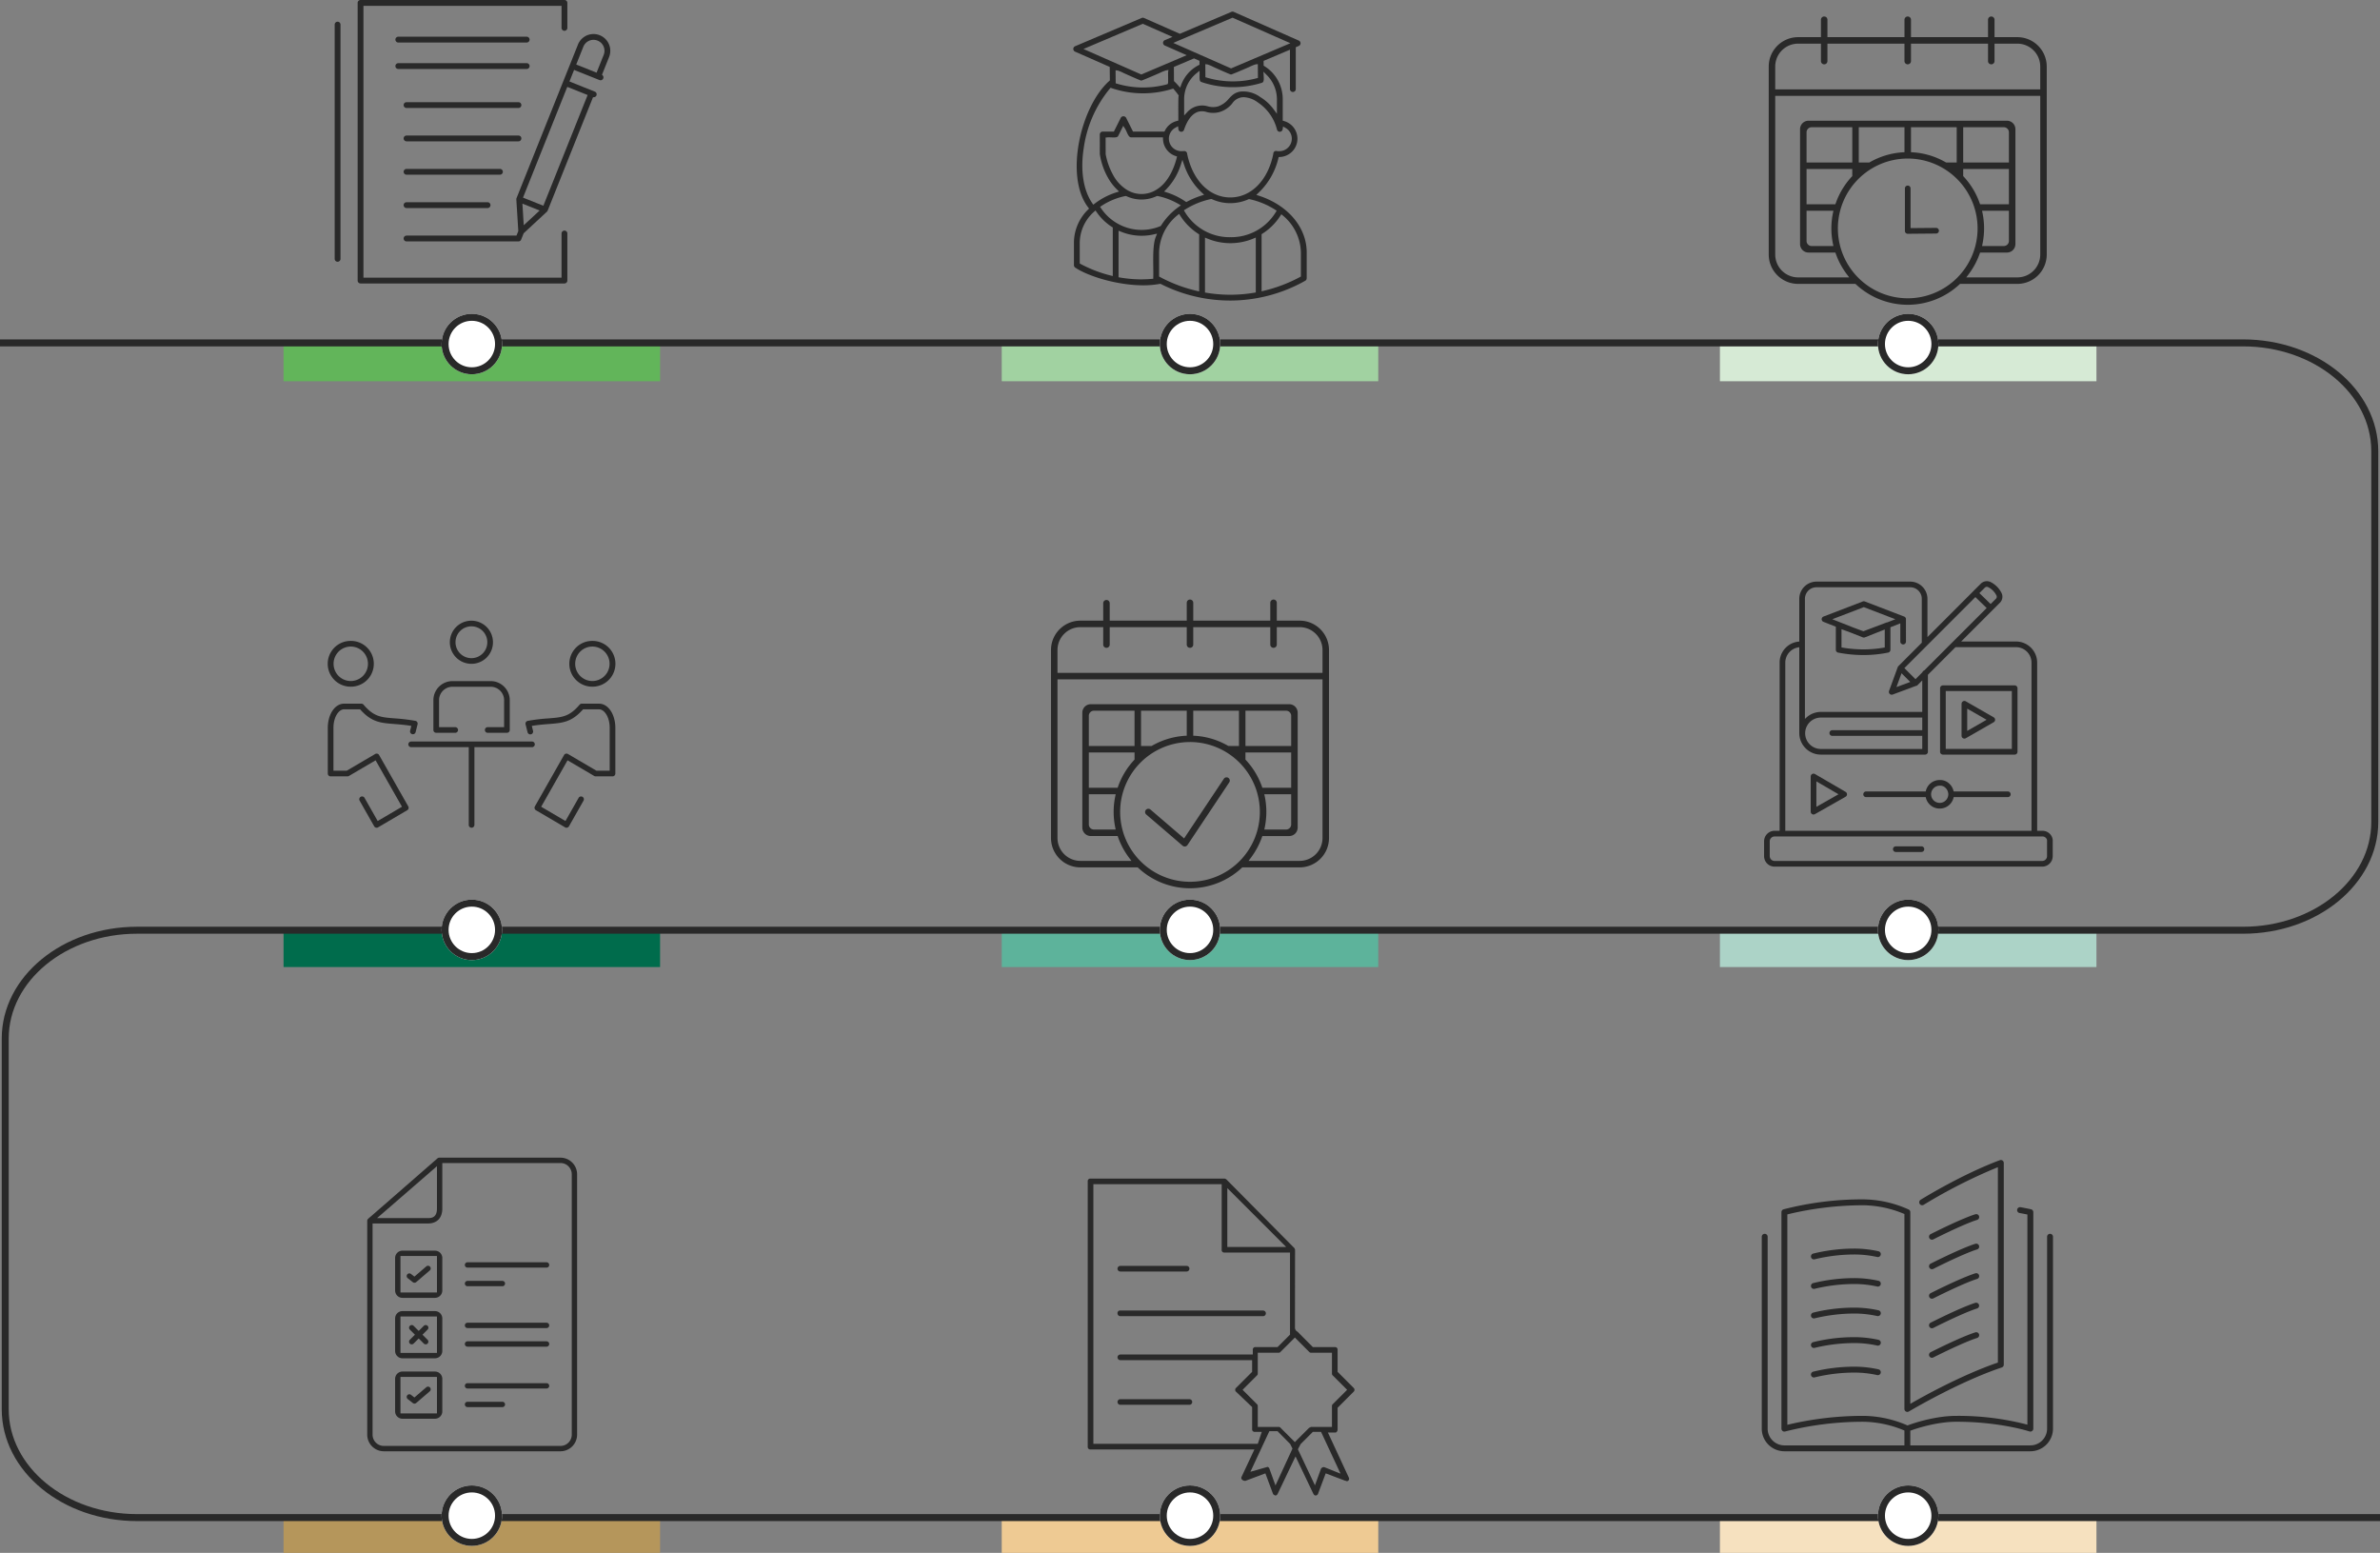 <svg xmlns="http://www.w3.org/2000/svg" width="1024" height="668" viewBox="0 0 1024 668">
  <rect x="0" y="0" width="1024" height="668" fill="#808080" stroke="none"/>
  <g id="Grupo_44481" data-name="Grupo 44481" transform="translate(-448 -3464)">
    <rect id="Retângulo_16333" data-name="Retângulo 16333" width="162" height="16" transform="translate(570 3612)" fill="#62b55a"/>
    <rect id="Retângulo_16338" data-name="Retângulo 16338" width="162" height="16" transform="translate(570 3864)" fill="#006c4c"/>
    <rect id="Retângulo_16341" data-name="Retângulo 16341" width="162" height="16" transform="translate(570 4116)" fill="#b5965b"/>
    <rect id="Retângulo_16334" data-name="Retângulo 16334" width="162" height="16" transform="translate(879 3612)" fill="#a1d2a1"/>
    <rect id="Retângulo_16337" data-name="Retângulo 16337" width="162" height="16" transform="translate(879 3864)" fill="#5db39b"/>
    <rect id="Retângulo_16340" data-name="Retângulo 16340" width="162" height="16" transform="translate(879 4116)" fill="#eeca93"/>
    <rect id="Retângulo_16335" data-name="Retângulo 16335" width="162" height="16" transform="translate(1188 3612)" fill="#d6ead5"/>
    <rect id="Retângulo_16336" data-name="Retângulo 16336" width="162" height="16" transform="translate(1188 3864)" fill="#acd3c7"/>
    <rect id="Retângulo_16339" data-name="Retângulo 16339" width="162" height="16" transform="translate(1188 4116)" fill="#f6e1bf"/>
    <path id="Caminho_97535" data-name="Caminho 97535" d="M1087.84,505.825H122.782c-31.311,0-56.693-20.856-56.693-46.583v-159.5c0-25.727,25.382-46.583,56.693-46.583H1028.9c31.31,0,56.693-20.856,56.693-46.583V47.083C1085.589,21.356,1060.206.5,1028.9.5H63.84" transform="translate(384.16 3611)" fill="none" stroke="#292929" stroke-miterlimit="10" stroke-width="3"/>
    <g id="Grupo_44201" data-name="Grupo 44201" transform="translate(-3)">
      <path id="Caminho_97536" data-name="Caminho 97536" d="M11.126,121.939a1.251,1.251,0,0,1-1.25-1.249V1.248A1.251,1.251,0,0,1,11.126,0h87.73a1.25,1.25,0,0,1,1.25,1.248V12a1.249,1.249,0,1,1-2.5,0V2.5H12.375V119.441H97.608v-19a1.249,1.249,0,1,1,2.5,0V120.69a1.25,1.25,0,0,1-1.25,1.249Z" transform="translate(595 3464)" fill="#292929"/>
      <path id="Caminho_97537" data-name="Caminho 97537" d="M1.25,112.605A1.251,1.251,0,0,1,0,111.356V10.584a1.25,1.25,0,0,1,2.5,0V111.356a1.251,1.251,0,0,1-1.249,1.249" transform="translate(595 3464)" fill="#292929"/>
      <path id="Caminho_97538" data-name="Caminho 97538" d="M27.372,18.289a1.248,1.248,0,1,1,0-2.5H82.61a1.248,1.248,0,1,1,0,2.5Z" transform="translate(595 3464)" fill="#292929"/>
      <path id="Caminho_97539" data-name="Caminho 97539" d="M27.372,29.676a1.249,1.249,0,0,1,0-2.5H82.61a1.249,1.249,0,0,1,0,2.5Z" transform="translate(595 3464)" fill="#292929"/>
      <path id="Caminho_97540" data-name="Caminho 97540" d="M30.916,46.457a1.25,1.25,0,1,1,0-2.5H79.067a1.25,1.25,0,1,1,0,2.5Z" transform="translate(595 3464)" fill="#292929"/>
      <path id="Caminho_97541" data-name="Caminho 97541" d="M30.916,60.8a1.249,1.249,0,1,1,0-2.5H79.067a1.249,1.249,0,1,1,0,2.5Z" transform="translate(595 3464)" fill="#292929"/>
      <path id="Caminho_97542" data-name="Caminho 97542" d="M30.916,75.151a1.249,1.249,0,1,1,0-2.5H71.1a1.249,1.249,0,1,1,0,2.5Z" transform="translate(595 3464)" fill="#292929"/>
      <path id="Caminho_97543" data-name="Caminho 97543" d="M30.916,89.5a1.249,1.249,0,1,1,0-2.5H65.782a1.249,1.249,0,0,1,0,2.5Z" transform="translate(595 3464)" fill="#292929"/>
      <path id="Caminho_97544" data-name="Caminho 97544" d="M30.916,103.847a1.249,1.249,0,1,1,0-2.5H78.222L79,99.4l-.85-13.615a1.686,1.686,0,0,1,.019-.314,2.3,2.3,0,0,1,.069-.233L101.1,28.087l.04-.04.041-.154,3.485-8.719a7.212,7.212,0,0,1,13.393,5.356l-3.044,7.613.258.26a1.249,1.249,0,0,1-.89,2.126,1.23,1.23,0,0,1-.462-.09L103,30.07l-1.99,4.981,10.92,4.369a1.244,1.244,0,0,1-.421,2.4l-.365.01L91.633,90.6a2.512,2.512,0,0,1-.155.263,1.5,1.5,0,0,1-.1.118l-.08.1-9.976,9.247-1.1,2.737a1.3,1.3,0,0,1-.17.288l-.063.077a1.482,1.482,0,0,1-.195.18l-.078.051a1.11,1.11,0,0,1-.234.111l-.1.032a1.218,1.218,0,0,1-.292.044v.008Zm50.431-6.955,6.832-6.332L80.77,87.6Zm-.321-11.883,8.756,3.5,19.052-47.637-8.757-3.5Zm30.336-67.874a4.718,4.718,0,0,0-4.378,2.966l-3.059,7.651,8.756,3.5,3.061-7.649a4.721,4.721,0,0,0-4.38-6.468" transform="translate(595 3464)" fill="#292929"/>
    </g>
    <path id="Caminho_97545" data-name="Caminho 97545" d="M67.423,124.287a66.075,66.075,0,0,1-29.71-7.094l-.042-.022-.134-.051-.183-.024a38.516,38.516,0,0,1-7.219.639C19,117.734,6.553,113.9.958,110.2a1.3,1.3,0,0,1-.686-1.119V99.314A20.053,20.053,0,0,1,6.255,85.252l.53-.526-.451-.594c-10.075-13.259-3.274-43.2,9.108-54.277l.287-.257-.058-5.817L.725,17.2a1.239,1.239,0,0,1-.615-.63A1.265,1.265,0,0,1,.753,14.9L29.424,2.724a1.265,1.265,0,0,1,.993.007l15.42,6.8L68.026.1a1.265,1.265,0,0,1,.49-.1,1.245,1.245,0,0,1,.5.106L97.046,12.465a1.264,1.264,0,0,1-.027,2.3l-1.3.554V33.36a1.242,1.242,0,0,1-1.228,1.209,1.256,1.256,0,0,1-1.273-1.226V16.38L81.88,21.194l.016,2.059.4.248a16.718,16.718,0,0,1,7.816,14.4v9.014l.616.175a7.878,7.878,0,0,1-1.74,15.439l-.632.035-.147.618a29.909,29.909,0,0,1-8.436,14.667l-1.026.978,1.345.444c12.35,4.085,20.331,13.62,20.331,24.288v11.129a1.254,1.254,0,0,1-.636,1.089,65.879,65.879,0,0,1-32.36,8.512m-10.767-3.455.712.117a62.969,62.969,0,0,0,10.218.837c.4,0,.792,0,1.187-.013a62.578,62.578,0,0,0,9.033-.845l.709-.121V97.195l-1.174.483a25.669,25.669,0,0,1-19.513.009l-1.172-.482ZM44.785,87.606a21.169,21.169,0,0,0-7.868,15.929v10.42l.448.241a64.159,64.159,0,0,0,15.747,5.921l1.043.241V95.821l-.389-.251a25.714,25.714,0,0,1-7.728-7.759l-.513-.8Zm44.2.366a25.122,25.122,0,0,1-7.58,7.52l-.392.25V120.31l1.047-.25A64.008,64.008,0,0,0,97.47,114.2l.448-.239v-10.4a21.151,21.151,0,0,0-7.675-15.779l-.735-.606Zm-69.509,26.3.706.121a54.837,54.837,0,0,0,7.991.768q.458.011.915.01c1.4,0,2.881-.064,4.541-.192l.762-.058.023-.763c.036-1.124.017-2.509,0-3.972l0-.2C34.347,105.531,34.269,100,35.453,97l.589-1.491-1.564.349a23.4,23.4,0,0,1-13.831-1.14l-1.168-.472ZM8.833,86.173A18.073,18.073,0,0,0,2.773,99.3v9.052l.452.24a56.386,56.386,0,0,0,12.7,4.889l1.058.266V92.851l-.387-.25a23.312,23.312,0,0,1-6.5-6.278l-.545-.786ZM59.145,80.64a34.4,34.4,0,0,0-10.856,4.379l-.709.44.425.717a22.423,22.423,0,0,0,19.6,10.854A22.406,22.406,0,0,0,87.073,86.34l.428-.714-.7-.444a33.829,33.829,0,0,0-10.957-4.5l-.045-.01-.137-.015-.176.018a19.5,19.5,0,0,1-7.946,1.718,18.934,18.934,0,0,1-7.86-1.695l-.042-.02-.132-.043-.224-.022Zm-36.786-1.3a29.227,29.227,0,0,0-10.115,4.151l-.726.473.486.719A21,21,0,0,0,37.419,92.3l.041-.015.118-.064.132-.112a28.278,28.278,0,0,1,7.5-8.01l1.075-.772-1.148-.658a29.813,29.813,0,0,0-8.8-3.335l-.045-.009-.139-.014-.178.021a15.715,15.715,0,0,1-6.638,1.5,15.4,15.4,0,0,1-6.448-1.425l-.041-.019-.128-.046-.221-.027ZM15.66,33.2A51.325,51.325,0,0,0,4.476,58.778C3.007,68.311,4.289,76.67,8.089,82.309l.5.745.715-.542a30.28,30.28,0,0,1,9.041-4.7l1.334-.429-1-.986a21.62,21.62,0,0,1-3.829-5.079,29.066,29.066,0,0,1-3.444-10.116L11.4,52.848A1.268,1.268,0,0,1,12.658,51.6h4.807l2.995-5.987a1.341,1.341,0,0,1,2.266.055L25.688,51.6H39.214l.235-.47a7.836,7.836,0,0,1,5.1-4.085l.627-.157.014-.648c.009-.346.005-1.249,0-2.381-.009-2.218-.03-6.775.1-7.4l.076-.37-.222-.305c-.641-.869-1.229-1.608-1.8-2.259l-.364-.415-.528.161a42.106,42.106,0,0,1-12.428,1.874,42.056,42.056,0,0,1-13.436-2.2l-.557-.188Zm30.485,33a26.7,26.7,0,0,1-6.136,10.219l-.947.981,1.3.418a30.774,30.774,0,0,1,7.815,3.821l.422.286.452-.237a36.535,36.535,0,0,1,5.857-2.472l1.373-.444-1.05-.986a28.516,28.516,0,0,1-7.47-11.6l-.823-2.424Zm1.524-6.212a1.188,1.188,0,0,1,.851.257,1.254,1.254,0,0,1,.471.978c2.337,11.39,9.615,18.712,18.548,18.712,8.968,0,16.231-7.349,18.507-18.722a2.065,2.065,0,0,1,.063-.457,1.161,1.161,0,0,1,1.443-.781,5.675,5.675,0,0,0,.856.066l.262-.006a5.379,5.379,0,0,0,5.342-5.386,5.314,5.314,0,0,0-2.69-4.623l-1.069-.607-.191,1.215a1.238,1.238,0,0,1-2.413.154A19.782,19.782,0,0,0,79.312,39a10.861,10.861,0,0,0-5.949-2.188,5.959,5.959,0,0,0-5.008,2.718,11.09,11.09,0,0,1-5.415,3.662,10.46,10.46,0,0,1-5.591-.009,6.08,6.08,0,0,0-1.967-.319,6.247,6.247,0,0,0-1.87.286c-2.488.9-4.464,3.492-5.888,7.721a1.244,1.244,0,0,1-1.042.809c-.041,0-.085.005-.129.005A1.237,1.237,0,0,1,45.22,50.57l-.129-1.26-1.118.6a5.374,5.374,0,0,0,1.92,10.08,4.422,4.422,0,0,0,.659.045c.214,0,.424-.013.629-.025s.343-.019.488-.019M15.347,54.07c-.232,0-.455.007-.666.027l-.777.068.019,7.159A29.457,29.457,0,0,0,17.037,70.1a16.81,16.81,0,0,0,5.73,6.373,11.952,11.952,0,0,0,13.189,0C41.4,73.119,43.7,66,44.44,63.088l.194-.758-.739-.256A7.894,7.894,0,0,1,38.6,54.915l-.027-.823H24.913c-.907,0-1.4-1.116-1.927-2.3a11.254,11.254,0,0,0-.689-1.386l-.806-1.279L19.354,53.4c-.168.373-.457.728-1.981.728-.334,0-.673-.014-1.008-.029-.364-.017-.7-.031-1.018-.031m37.6-27.5a14.311,14.311,0,0,0-5.253,11.357v6.739L49.158,43.1a8.61,8.61,0,0,1,8.625-2.387,8.141,8.141,0,0,0,4.467.073,10.337,10.337,0,0,0,4.631-3.3c1.292-1.389,2.512-2.7,5.042-3.093.349-.032.747-.051,1.145-.051a12.4,12.4,0,0,1,7.4,2.428,19.813,19.813,0,0,1,5.609,5.1l1.532,2.058V37.913a14.748,14.748,0,0,0-4.221-10.482l-1.579-1.6.123,2.243c.1,1.723-.115,2.347-.866,2.567a42.323,42.323,0,0,1-12.429,1.865,42.271,42.271,0,0,1-13.42-2.182c-.73-.213-.918-.76-.889-2.546,0-.192.007-.382.005-.56l-.012-1.78Zm-9.679-2.763.044,6.062.252.248c.527.514,1.007,1.016,1.468,1.535l.935,1.053.5-1.317a15.548,15.548,0,0,1,7.38-8.308l.463-.24-.014-1.678-2.357-1.039ZM18.24,30.84l.6.179a39.492,39.492,0,0,0,11.192,1.619,39.538,39.538,0,0,0,10.136-1.324l.377-.1.17-.351c.1-.2.1-.2.071-3.365,0,0-.011-1.255-.01-1.323l.16-1.09-1.152.225a18.677,18.677,0,0,0-2.7,1.121c-1.816.787-7.339,3.181-7.841,3.244-.314-.041-2.838-1.122-7.48-3.209a16.062,16.062,0,0,0-2.6-1.113l-.98-.14Zm38.6-2.624.606.179a39.655,39.655,0,0,0,11.21,1.617,39.646,39.646,0,0,0,10.14-1.319l.639-.167-.039-5.945-.943.107a16.366,16.366,0,0,0-2.734,1.124C73.9,24.6,68.359,27,67.856,27.063c-.21-.028-1.7-.612-7.486-3.217a15.98,15.98,0,0,0-2.594-1.11L56.8,22.6ZM4.377,16.075,29.271,27.041l19.523-8.3-9.454-4.17a1.265,1.265,0,0,1,.026-2.3l3.316-1.407L29.9,5.234Zm40.414-3.391-1.756.786L67.88,24.427,93.4,13.587,68.506,2.611,44.791,12.684" transform="translate(909.789 3469)" fill="#292929"/>
    <g id="Grupo_44202" data-name="Grupo 44202" transform="translate(-3)">
      <path id="Caminho_97546" data-name="Caminho 97546" d="M59.808,124.105a32.712,32.712,0,0,1-22.257-8.76l-.243-.225H12.63A12.645,12.645,0,0,1,0,102.49V21.615A12.645,12.645,0,0,1,12.63,8.985h9.836V1.4a1.4,1.4,0,0,1,2.794,0V8.985H58.41V1.4a1.4,1.4,0,0,1,2.794,0V8.985H94.355V1.4a1.4,1.4,0,0,1,2.794,0V8.985h9.835a12.644,12.644,0,0,1,12.629,12.63V102.49a12.644,12.644,0,0,1-12.629,12.63H82.308l-.243.225a32.717,32.717,0,0,1-22.257,8.76m0-62.9A30.054,30.054,0,1,0,89.861,91.258,30.087,30.087,0,0,0,59.807,61.2m30.93,41a32.964,32.964,0,0,1-4.712,8.76L85,112.326h21.987a9.846,9.846,0,0,0,9.835-9.836V34.245H2.794V102.49a9.847,9.847,0,0,0,9.836,9.836H34.617l-1.025-1.362a32.706,32.706,0,0,1-4.714-8.758l-.2-.566H17.123A3.647,3.647,0,0,1,13.48,98V48.573a3.647,3.647,0,0,1,3.643-3.643h85.368a3.648,3.648,0,0,1,3.644,3.643V98a3.648,3.648,0,0,1-3.644,3.643H90.939Zm1.255-17.52a32.884,32.884,0,0,1,0,13.14l-.208,1.019h9.356a2.2,2.2,0,0,0,2.2-2.2V83.668H91.784ZM16.274,96.645a2.2,2.2,0,0,0,2.2,2.2h9.355l-.211-1.021a32.923,32.923,0,0,1,0-13.138l.211-1.019H16.274ZM83.669,68.758l.226.243a32.638,32.638,0,0,1,6.841,11.308l.205.566h12.4V65.7H83.669ZM16.274,80.875h12.4l.2-.564A32.676,32.676,0,0,1,35.719,69l.225-.243V65.7H16.274ZM83.669,62.9h19.672V49.925a2.2,2.2,0,0,0-2.2-2.2H83.669ZM61.2,58.47l.794.053a32.375,32.375,0,0,1,14.123,4.268l.135.065.142.037,4.477.009V47.723H61.2ZM38.738,62.9h4.557l.065-.037a32.636,32.636,0,0,1,14.256-4.342l.794-.053V47.723H38.738ZM18.477,47.723a2.2,2.2,0,0,0-2.2,2.2V62.9h19.67V47.723ZM12.63,11.779a9.847,9.847,0,0,0-9.836,9.836v9.836H116.819V21.615a9.846,9.846,0,0,0-9.835-9.836H97.149v7.59a1.4,1.4,0,0,1-2.794,0v-7.59H61.2v7.59a1.4,1.4,0,0,1-2.794,0v-7.59H25.26v7.59a1.4,1.4,0,0,1-2.794,0v-7.59Z" transform="translate(1212 3471)" fill="#292929"/>
      <path id="Caminho_97547" data-name="Caminho 97547" d="M59.807,93.569a1.207,1.207,0,0,1-.856-.353,1.221,1.221,0,0,1-.361-.863V74.05a1.217,1.217,0,0,1,2.434,0V91.125L72,91.027a1.224,1.224,0,0,1,1.228,1.206,1.217,1.217,0,0,1-1.206,1.227l-12.2.109Z" transform="translate(1212 3471)" fill="#292929"/>
    </g>
    <g id="Grupo_44209" data-name="Grupo 44209" transform="translate(-3 -55)">
      <path id="Caminho_97548" data-name="Caminho 97548" d="M21.278,100.377a1.217,1.217,0,0,1-1.217-1.217V84.016a1.218,1.218,0,0,1,1.83-1.051l13.177,7.67a1.216,1.216,0,0,1-.011,2.109l-13.178,7.474a1.219,1.219,0,0,1-.6.159M22.5,97.072l9.52-5.4-9.52-5.54Z" transform="translate(1210 3769)" fill="#292929"/>
      <path id="Caminho_97549" data-name="Caminho 97549" d="M75.562,97.819a6.074,6.074,0,0,1-5.965-4.7l-.05-.22H43.9a1.216,1.216,0,1,1,0-2.432H69.547l.05-.22a6.079,6.079,0,0,1,5.911-4.7c.126-.008.234-.012.343-.012a5.712,5.712,0,0,1,3.815,1.552,6.317,6.317,0,0,1,1.851,3.16l.053.217h23.3a1.216,1.216,0,1,1,0,2.432H81.578l-.051.22a6.074,6.074,0,0,1-5.965,4.7m.093-9.837a3.7,3.7,0,1,0,3.607,3.7,3.852,3.852,0,0,0-1.25-2.808,3.2,3.2,0,0,0-2.149-.9c-.069,0-.139,0-.208.008" transform="translate(1210 3769)" fill="#292929"/>
      <path id="Caminho_97550" data-name="Caminho 97550" d="M4.561,122.8A4.512,4.512,0,0,1,0,118.238v-6.293a4.512,4.512,0,0,1,4.561-4.56H6.687V35.042A9.047,9.047,0,0,1,14.889,26l.255-.025V7.7A7.43,7.43,0,0,1,22.655.194H62.778A7.43,7.43,0,0,1,70.289,7.7V24.041L90.108,4.222V4.2L93.19,1.14A3.743,3.743,0,0,1,95.837,0a3.813,3.813,0,0,1,1.419.281l.092.041a10.528,10.528,0,0,1,4.871,4.871l.042.093a3.676,3.676,0,0,1-.86,4.064L84.793,25.959h23.615a9.094,9.094,0,0,1,9.084,9.083v72.343h2.323a4.439,4.439,0,0,1,3.3,1.5,4.155,4.155,0,0,1,1.07,3.113v6.244a4.512,4.512,0,0,1-4.561,4.56Zm0-12.981a2.107,2.107,0,0,0-2.127,2.128v6.293a2.107,2.107,0,0,0,2.127,2.128H119.619a2.107,2.107,0,0,0,2.127-2.128v-6.293a1.227,1.227,0,0,1,.008-.136,1.7,1.7,0,0,0-.456-1.305,2.035,2.035,0,0,0-1.483-.687Zm10.26-81.35a6.679,6.679,0,0,0-5.7,6.575v72.343H115.059V35.042a6.659,6.659,0,0,0-6.651-6.651H82.36L70.485,40.267V73.395a1.217,1.217,0,0,1-1.216,1.216H24.425a9.291,9.291,0,0,1-9.281-9.28V28.421Zm9.6,30.213a6.75,6.75,0,1,0,0,13.5H68.052V66.547H29.342a1.216,1.216,0,1,1,0-2.432h38.71V58.68ZM22.655,2.626A4.966,4.966,0,0,0,17.578,7.7v51.55l.478-.447a9.3,9.3,0,0,1,6.369-2.559H68.052V42.7L66,44.753a1.183,1.183,0,0,1-.736.328L55.336,48.77a1.205,1.205,0,0,1-.425.076,1.216,1.216,0,0,1-1.142-1.634l3.736-10.227.122-.241s.121-.159.151-.191L67.855,26.474V7.7a4.965,4.965,0,0,0-5.077-5.077Zm34.3,42.943,5.928-2.209-3.75-3.749ZM60.367,37.4l4.772,4.771L68.111,39.2l.022-.058a1.213,1.213,0,0,1,.712-.711l.057-.022L95.761,11.551l-4.844-4.7ZM95.832,2.431a1.275,1.275,0,0,0-.921.429L92.637,5.134l4.843,4.7,2.2-2.2a1.226,1.226,0,0,0,.343-1.381,7.937,7.937,0,0,0-3.7-3.718,1.37,1.37,0,0,0-.493-.1" transform="translate(1210 3769)" fill="#292929"/>
      <path id="Caminho_97551" data-name="Caminho 97551" d="M56.681,116.5a1.216,1.216,0,1,1,0-2.433H67.7a1.216,1.216,0,0,1,0,2.433Z" transform="translate(1210 3769)" fill="#292929"/>
      <path id="Caminho_97552" data-name="Caminho 97552" d="M76.939,74.611a1.217,1.217,0,0,1-1.216-1.216V46.056a1.217,1.217,0,0,1,1.216-1.216h30.879a1.218,1.218,0,0,1,1.217,1.216V73.395a1.218,1.218,0,0,1-1.217,1.216Zm1.217-2.433H106.6V47.272H78.156Z" transform="translate(1210 3769)" fill="#292929"/>
      <path id="Caminho_97553" data-name="Caminho 97553" d="M86.182,67.727a1.219,1.219,0,0,1-1.217-1.216V52.743a1.218,1.218,0,0,1,1.823-1.055l12,6.884a1.216,1.216,0,0,1,0,2.11l-12,6.884a1.226,1.226,0,0,1-.606.161M87.4,64.41l8.336-4.783L87.4,54.844Z" transform="translate(1210 3769)" fill="#292929"/>
      <path id="Caminho_97554" data-name="Caminho 97554" d="M42.766,31.785a57.964,57.964,0,0,1-10.9-1.055,1.217,1.217,0,0,1-.991-1.195V19.6l-5.327-2.107a1.216,1.216,0,0,1,.012-2.267L42.478,8.731a1.225,1.225,0,0,1,.871,0l16.915,6.491a1.21,1.21,0,0,1,.781,1.13l-.011.108L61.045,26a1.216,1.216,0,0,1-2.433,0V18.147l-4.254,1.682v9.706a1.22,1.22,0,0,1-.979,1.193,54.236,54.236,0,0,1-10.613,1.057M33.313,28.52l.236.039a55.737,55.737,0,0,0,9.218.792,51.635,51.635,0,0,0,8.923-.781l.234-.041V20.791l-8.563,3.385a1.223,1.223,0,0,1-.9,0l-4.952-1.958-4.2-1.555ZM29.351,16.375l9.021,3.567,4.341,1.607,10-3.773a1.186,1.186,0,0,1,.356-.068l3.41-1.333-13.563-5.2Z" transform="translate(1210 3769)" fill="#292929"/>
    </g>
    <path id="Caminho_97555" data-name="Caminho 97555" d="M59.808,124.105a32.712,32.712,0,0,1-22.257-8.76l-.243-.225H12.63A12.645,12.645,0,0,1,0,102.49V21.615A12.645,12.645,0,0,1,12.63,8.985h9.836V1.4a1.4,1.4,0,0,1,2.794,0V8.985H58.41V1.4a1.4,1.4,0,1,1,2.794,0V8.985H94.355V1.4a1.4,1.4,0,1,1,2.794,0V8.985h9.836a12.644,12.644,0,0,1,12.629,12.63V102.49a12.644,12.644,0,0,1-12.629,12.63H82.308l-.243.225a32.717,32.717,0,0,1-22.257,8.76m0-62.9A30.054,30.054,0,1,0,89.862,91.257,30.088,30.088,0,0,0,59.807,61.2m30.931,41a32.98,32.98,0,0,1-4.713,8.76L85,112.326h21.988a9.848,9.848,0,0,0,9.835-9.836V34.245H2.794V102.49a9.847,9.847,0,0,0,9.836,9.836H34.617l-1.025-1.363a32.719,32.719,0,0,1-4.714-8.758l-.2-.565H17.123A3.648,3.648,0,0,1,13.48,98V48.573a3.647,3.647,0,0,1,3.643-3.643h85.368a3.648,3.648,0,0,1,3.644,3.643V98a3.649,3.649,0,0,1-3.644,3.644H90.939Zm1.254-17.519a32.836,32.836,0,0,1,0,13.14l-.208,1.019h9.356a2.2,2.2,0,0,0,2.2-2.2V83.667H91.784ZM16.274,96.645a2.2,2.2,0,0,0,2.2,2.2h9.355l-.211-1.021a32.923,32.923,0,0,1,0-13.138l.211-1.02H16.274ZM83.669,68.757l.226.243a32.66,32.66,0,0,1,6.842,11.309l.2.565h12.4V65.7H83.669ZM16.274,80.874h12.4l.2-.563A32.68,32.68,0,0,1,35.719,69l.226-.243V65.7H16.274ZM83.669,62.9h19.672V49.924a2.2,2.2,0,0,0-2.2-2.2H83.669ZM61.2,58.47l.794.053A32.374,32.374,0,0,1,76.121,62.79l.135.066.142.037,4.477.009V47.723H61.2ZM38.739,62.9h4.556l.066-.037a32.628,32.628,0,0,1,14.255-4.342l.794-.053V47.723H38.739ZM18.477,47.723a2.2,2.2,0,0,0-2.2,2.2V62.9H35.945V47.723ZM12.63,11.779a9.847,9.847,0,0,0-9.836,9.836v9.836H116.82V21.615a9.847,9.847,0,0,0-9.835-9.836H97.149v7.59a1.4,1.4,0,0,1-2.794,0v-7.59H61.2v7.59a1.4,1.4,0,0,1-2.794,0v-7.59H25.26v7.59a1.4,1.4,0,0,1-2.794,0v-7.59Zm44.922,94.363a1.4,1.4,0,0,1-.909-.336L40.921,92.32a1.4,1.4,0,0,1,1.823-2.12l14.524,12.46,17.1-25.648a1.4,1.4,0,0,1,1.166-.624,1.371,1.371,0,0,1,.769.235,1.4,1.4,0,0,1,.6.894,1.373,1.373,0,0,1-.209,1.041L58.716,105.52a1.393,1.393,0,0,1-.971.605,1.2,1.2,0,0,1-.193.017" transform="translate(900.193 3722)" fill="#292929"/>
    <g id="Grupo_44204" data-name="Grupo 44204" transform="translate(-3 -55)">
      <path id="Caminho_97556" data-name="Caminho 97556" d="M61.9,89.065a1.218,1.218,0,0,1-1.217-1.216V54.413H35.906a1.216,1.216,0,1,1,0-2.433H87.885a1.216,1.216,0,1,1,0,2.433H63.113V87.849A1.218,1.218,0,0,1,61.9,89.065" transform="translate(592 3786)" fill="#292929"/>
      <path id="Caminho_97557" data-name="Caminho 97557" d="M9.846,28.39a9.846,9.846,0,1,1,0-19.692h.142a9.846,9.846,0,1,1,0,19.692Zm0-17.259a7.414,7.414,0,0,0,0,14.827h.142a7.414,7.414,0,0,0,0-14.827Z" transform="translate(592 3786)" fill="#292929"/>
      <path id="Caminho_97558" data-name="Caminho 97558" d="M21.05,89.065a1.188,1.188,0,0,1-.314-.042,1.208,1.208,0,0,1-.744-.573L13.716,77.4a1.217,1.217,0,0,1,2.117-1.2L21.5,86.175l10.451-6.132L20.6,60.067,9.114,66.807a1.169,1.169,0,0,1-.6.161,1.288,1.288,0,0,1-.2-.016c-.153.011-.215.021-.281.021H1.254A1.218,1.218,0,0,1,.037,65.756V46.123C.037,40.279,3.1,35.7,7.018,35.7H14.49a1.212,1.212,0,0,1,.926.427c4.425,5.193,7.426,5.427,13.406,5.894A81.186,81.186,0,0,1,37.7,43.086a1.215,1.215,0,0,1,.961,1.493l-.848,3.379a1.217,1.217,0,0,1-2.36-.593l.53-2.107-.307-.048c-2.7-.423-5-.6-7.033-.761-5.883-.459-9.762-.761-14.624-6.219l-.085-.1H7.018c-2.2,0-4.547,3.21-4.547,7.989V64.54l5.645,0,.113-.036,12.206-7.162a1.2,1.2,0,0,1,.613-.168,1.181,1.181,0,0,1,.317.043,1.207,1.207,0,0,1,.744.575l12.549,22.09a1.222,1.222,0,0,1-.443,1.65L21.665,88.9a1.213,1.213,0,0,1-.615.167" transform="translate(592 3786)" fill="#292929"/>
      <path id="Caminho_97559" data-name="Caminho 97559" d="M61.9,18.556A9.278,9.278,0,1,1,71.1,9.278,9.253,9.253,0,0,1,61.9,18.556m0-16.123A6.845,6.845,0,1,0,68.67,9.278,6.818,6.818,0,0,0,61.9,2.433" transform="translate(592 3786)" fill="#292929"/>
      <path id="Caminho_97560" data-name="Caminho 97560" d="M68.876,48.234a1.217,1.217,0,1,1,0-2.433h7.016V34.282a5.787,5.787,0,0,0-5.7-5.859H53.6a5.787,5.787,0,0,0-5.7,5.859V45.8h6.919a1.217,1.217,0,1,1,0,2.433H46.684a1.218,1.218,0,0,1-1.217-1.216V34.282A8.222,8.222,0,0,1,53.6,25.991H70.193a8.222,8.222,0,0,1,8.132,8.291V47.018a1.218,1.218,0,0,1-1.217,1.216Z" transform="translate(592 3786)" fill="#292929"/>
      <path id="Caminho_97561" data-name="Caminho 97561" d="M113.8,28.39a9.846,9.846,0,1,1,0-19.692h.142a9.846,9.846,0,1,1,0,19.692Zm0-17.259a7.414,7.414,0,0,0,0,14.827h.142a7.414,7.414,0,0,0,0-14.827Z" transform="translate(592 3786)" fill="#292929"/>
      <path id="Caminho_97562" data-name="Caminho 97562" d="M102.742,89.065a1.213,1.213,0,0,1-.615-.167l-12.55-7.364a1.222,1.222,0,0,1-.443-1.65l12.549-22.091a1.209,1.209,0,0,1,.744-.574,1.169,1.169,0,0,1,.316-.043,1.206,1.206,0,0,1,.614.168l12.276,7.2,5.688-.007V46.123c0-4.779-2.35-7.989-4.547-7.989h-6.918l-.085.1c-4.861,5.457-8.741,5.76-14.613,6.218-2.031.159-4.333.338-7.043.762l-.307.048.53,2.107a1.217,1.217,0,1,1-2.36.593l-.848-3.379a1.215,1.215,0,0,1,.961-1.493,81.268,81.268,0,0,1,8.873-1.063c5.985-.467,8.987-.7,13.411-5.894a1.212,1.212,0,0,1,.926-.427h7.473c3.914,0,6.981,4.577,6.981,10.421V65.756a1.218,1.218,0,0,1-1.217,1.217h-6.781a1.373,1.373,0,0,1-.193-.02c-.153.009-.219.015-.286.015a1.169,1.169,0,0,1-.6-.161l-11.487-6.74L91.843,80.043l10.451,6.132,5.665-9.972a1.217,1.217,0,0,1,2.117,1.2L103.8,88.45a1.208,1.208,0,0,1-.744.573,1.188,1.188,0,0,1-.314.042" transform="translate(592 3786)" fill="#292929"/>
    </g>
    <g id="Grupo_44205" data-name="Grupo 44205" transform="translate(-3 -111)">
      <path id="Caminho_97563" data-name="Caminho 97563" d="M7.083,126.3A7.16,7.16,0,0,1,0,119.106V27.17a1.254,1.254,0,0,1,.411-.9l4.039-3.5L30.24.283A1.145,1.145,0,0,1,31,0H83.218A7.16,7.16,0,0,1,90.3,7.193V119.1a7.167,7.167,0,0,1-7.086,7.2ZM2.3,119.1A4.849,4.849,0,0,0,7.069,124H83.218A4.86,4.86,0,0,0,88,119.089V7.2a4.85,4.85,0,0,0-4.767-4.9H32.3V21.9c0,4.01-2.286,6.4-6.114,6.4H2.3Zm1.96-93.127L6.506,26H26.187C27.962,26,30,25.533,30,21.9V3.667Z" transform="translate(609 4073)" fill="#292929"/>
      <path id="Caminho_97564" data-name="Caminho 97564" d="M15.151,60.3A3.16,3.16,0,0,1,12,57.148v-14A3.158,3.158,0,0,1,15.151,40h14a3.159,3.159,0,0,1,3.15,3.15v14a3.161,3.161,0,0,1-3.15,3.15ZM14.3,58H30l0-15.7H14.3Z" transform="translate(609 4073)" fill="#292929"/>
      <path id="Caminho_97565" data-name="Caminho 97565" d="M20.328,53.8a1.149,1.149,0,0,1-.709-.244l-2.178-1.706a1.15,1.15,0,1,1,1.418-1.81L20.3,51.161l5.1-4.385a1.175,1.175,0,0,1,.754-.282,1.149,1.149,0,0,1,.747,2.024l-5.824,5a1.152,1.152,0,0,1-.749.277" transform="translate(609 4073)" fill="#292929"/>
      <path id="Caminho_97566" data-name="Caminho 97566" d="M15.151,86.3A3.16,3.16,0,0,1,12,83.148v-14A3.158,3.158,0,0,1,15.151,66h14a3.159,3.159,0,0,1,3.15,3.15v14a3.161,3.161,0,0,1-3.15,3.15ZM14.3,84H30l0-15.7H14.3Z" transform="translate(609 4073)" fill="#292929"/>
      <path id="Caminho_97567" data-name="Caminho 97567" d="M15.151,112.3A3.16,3.16,0,0,1,12,109.148v-14A3.158,3.158,0,0,1,15.151,92h14a3.159,3.159,0,0,1,3.15,3.15v14a3.161,3.161,0,0,1-3.15,3.15ZM14.3,110H30l0-15.7H14.3Z" transform="translate(609 4073)" fill="#292929"/>
      <path id="Caminho_97568" data-name="Caminho 97568" d="M20.328,105.8a1.149,1.149,0,0,1-.709-.244l-2.178-1.706a1.15,1.15,0,1,1,1.418-1.81l1.437,1.123,5.1-4.385a1.175,1.175,0,0,1,.754-.282,1.149,1.149,0,0,1,.747,2.024l-5.824,5a1.152,1.152,0,0,1-.749.277" transform="translate(609 4073)" fill="#292929"/>
      <path id="Caminho_97569" data-name="Caminho 97569" d="M19.15,80.3a1.148,1.148,0,0,1-.812-1.962l2.188-2.187-2.189-2.187a1.149,1.149,0,0,1,1.626-1.624l2.187,2.187,2.187-2.189a1.149,1.149,0,0,1,1.626,0l.152.154a1.124,1.124,0,0,1,.2.659,1.147,1.147,0,0,1-.347.808l-2.19,2.192,2.186,2.187a1.151,1.151,0,0,1,0,1.62,1.148,1.148,0,0,1-1.624,0L22.15,77.776l-2.187,2.186a1.142,1.142,0,0,1-.813.336" transform="translate(609 4073)" fill="#292929"/>
      <path id="Caminho_97570" data-name="Caminho 97570" d="M43.151,47.3a1.15,1.15,0,1,1,0-2.3h34a1.15,1.15,0,1,1,0,2.3Z" transform="translate(609 4073)" fill="#292929"/>
      <path id="Caminho_97571" data-name="Caminho 97571" d="M43.151,55.3a1.15,1.15,0,1,1,0-2.3h15a1.15,1.15,0,0,1,0,2.3Z" transform="translate(609 4073)" fill="#292929"/>
      <path id="Caminho_97572" data-name="Caminho 97572" d="M43.151,73.3a1.15,1.15,0,1,1,0-2.3h34a1.15,1.15,0,0,1,0,2.3Z" transform="translate(609 4073)" fill="#292929"/>
      <path id="Caminho_97573" data-name="Caminho 97573" d="M43.151,81.3a1.15,1.15,0,1,1,0-2.3h34a1.15,1.15,0,0,1,0,2.3Z" transform="translate(609 4073)" fill="#292929"/>
      <path id="Caminho_97574" data-name="Caminho 97574" d="M43.151,99.3a1.15,1.15,0,1,1,0-2.3h34a1.15,1.15,0,0,1,0,2.3Z" transform="translate(609 4073)" fill="#292929"/>
      <path id="Caminho_97575" data-name="Caminho 97575" d="M43.151,107.3a1.15,1.15,0,1,1,0-2.3h15a1.15,1.15,0,0,1,0,2.3Z" transform="translate(609 4073)" fill="#292929"/>
    </g>
    <g id="Grupo_44206" data-name="Grupo 44206" transform="translate(0 -111)">
      <path id="Caminho_97576" data-name="Caminho 97576" d="M14.018,39.967a1.21,1.21,0,1,1,0-2.42H42.543a1.21,1.21,0,1,1,0,2.42Z" transform="translate(916 4082)" fill="#292929"/>
      <path id="Caminho_97577" data-name="Caminho 97577" d="M14.018,59.178a1.213,1.213,0,0,1-1.21-1.21,1.082,1.082,0,0,1,1.21-1.21H75.435a1.21,1.21,0,0,1,0,2.42Z" transform="translate(916 4082)" fill="#292929"/>
      <path id="Caminho_97578" data-name="Caminho 97578" d="M14.018,97.308a1.209,1.209,0,1,1,0-2.419H43.707a1.21,1.21,0,1,1,0,2.419Z" transform="translate(916 4082)" fill="#292929"/>
      <path id="Caminho_97579" data-name="Caminho 97579" d="M98.138,136.312c-.417,0-.763-.137-1.1-.8l-7.634-16-7.649,16.025c-.31.622-.632.76-1.018.776-.534-.176-.966-.467-1.035-.746L76.431,126.8l-8.582,3.217c-.016,0-.192,0-.269,0a1.576,1.576,0,0,1-1.13-.484.977.977,0,0,1-.264-1.238l5.521-11.777H1.211A1.082,1.082,0,0,1,0,115.31V1.209A1.082,1.082,0,0,1,1.211,0H58.843a1.516,1.516,0,0,1,.836.374L88.95,29.938l.052.126c.063.15.152.36.2.515l-.044,33.5a1.968,1.968,0,0,0,1.1,1.781l6.594,6.616h9.436a1.082,1.082,0,0,1,1.211,1.209v9.437l6.9,6.9a1.118,1.118,0,0,1,0,1.671l-6.9,6.9v9.437c0,.528-.446,1.21-.92,1.21h-3.247l8.691,18.717a4.205,4.205,0,0,1,.425,1.03,1.046,1.046,0,0,1-.985,1.2,2.623,2.623,0,0,0-.789-.257l-8.293-3.132-3.216,8.579a1.183,1.183,0,0,1-1.027.934M77.35,124.017a1.125,1.125,0,0,1,.8.728L80.778,132l7.313-15.847-1.008-2.019-5.412-5.474H78.134L69.989,126.12ZM91.6,114.206l-1.175,2.246,7.338,15.493,2.557-7.031a1.421,1.421,0,0,1,1.226-.809.857.857,0,0,1,.327.061l6.9,2.759-8.386-17.973H96.852ZM2.421,114.1H73.167l1.717-5.148H71.942a1.083,1.083,0,0,1-1.211-1.21v-9.46L63.8,91.667a.95.95,0,0,1-.346-.807.986.986,0,0,1,.376-.837l6.9-6.9V78.1H14.018a1.209,1.209,0,1,1,0-2.419h57V73.686a1.082,1.082,0,0,1,1.211-1.209h9.436l5.363-5.363v-35.3H58.843a1.082,1.082,0,0,1-1.21-1.21V2.418H2.421ZM73.153,83.874a.984.984,0,0,1-.377.836l-6.152,6.15,6.153,6.151a.982.982,0,0,1,.376.834v8.979h8.976a.978.978,0,0,1,.835.375l6.151,6.151s5.51-5.512,6.236-6.235h.29l.289-.289,9.147,0V97.845a.985.985,0,0,1,.376-.835l6.154-6.15-6.154-6.151a.982.982,0,0,1-.376-.835V74.9H96.1a.978.978,0,0,1-.835-.375l-6.151-6.149-6.151,6.149a.978.978,0,0,1-.835.375H73.153ZM60.054,29.4H85.363L60.054,4.088Z" transform="translate(916 4082)" fill="#292929"/>
    </g>
    <g id="Grupo_44207" data-name="Grupo 44207" transform="translate(-3 -111)">
      <path id="Caminho_97580" data-name="Caminho 97580" d="M9.733,125.3A9.744,9.744,0,0,1,0,115.566V33.016a1.267,1.267,0,0,1,2.534,0v82.55a7.207,7.207,0,0,0,7.2,7.2H61.382v-6.392l-.52-.218A46.845,46.845,0,0,0,43.6,112.6a136.722,136.722,0,0,0-33.514,4.182,1.255,1.255,0,0,1-1.116-.2,1.279,1.279,0,0,1-.5-1.011V22.433a1.271,1.271,0,0,1,.918-1.217A135.735,135.735,0,0,1,43.6,16.934,48.418,48.418,0,0,1,63.217,21.3a1.259,1.259,0,0,1,.7,1.132v82.451l1.271-.723c5.929-3.375,21.291-11.769,35.84-16.825l.571-.2V3.1l-1.166.469A225.625,225.625,0,0,0,69.666,19.277a1.267,1.267,0,0,1-1.337-2.152C70.116,16.019,86.261,6.14,102.42.08a1.267,1.267,0,0,1,.446-.08,1.248,1.248,0,0,1,.718.224,1.271,1.271,0,0,1,.549,1.042V88.049a1.27,1.27,0,0,1-.869,1.2c-18.205,6.067-39.069,18.4-39.948,18.923a1.276,1.276,0,0,1-.668.19,1.268,1.268,0,0,1-1.266-1.266V23.24l-.519-.22A46.924,46.924,0,0,0,43.6,19.465a139.623,139.623,0,0,0-31.952,3.78L11,23.4v90.513l1.046-.249a140.938,140.938,0,0,1,31.553-3.6,48.412,48.412,0,0,1,18.789,3.984l.312.139.322-.117c2.564-.94,11.635-4.006,20.793-4.006a118.345,118.345,0,0,1,29.416,3.51l1.066.279v-90.4l-.682-.138c-.7-.14-1.613-.316-2.7-.515a1.267,1.267,0,0,1,.228-2.513,1.256,1.256,0,0,1,.228.021c2.779.51,4.449.881,4.464.885a1.259,1.259,0,0,1,1,1.236v93.133a1.264,1.264,0,0,1-1.272,1.265,1.212,1.212,0,0,1-.393-.064c-.12-.041-12.73-4.169-31.352-4.169-8.046,0-16.2,2.549-19.331,3.644l-.568.2v6.323h51.649a7.207,7.207,0,0,0,7.2-7.2V33.016a1.267,1.267,0,0,1,2.534,0v82.55a9.744,9.744,0,0,1-9.733,9.733Zm12.7-31.748a1.268,1.268,0,0,1-.325-2.493A75.112,75.112,0,0,1,39.38,88.909a47.825,47.825,0,0,1,10.859,1.149,1.268,1.268,0,0,1,.789.566,1.267,1.267,0,0,1-1.081,1.931,1.227,1.227,0,0,1-.285-.032A45.026,45.026,0,0,0,39.446,91.45a72.657,72.657,0,0,0-16.7,2.061,1.305,1.305,0,0,1-.314.04m50.8-8.469a1.265,1.265,0,0,1-1.206-1.658,1.249,1.249,0,0,1,.628-.735c.127-.065,12.8-6.51,19.241-8.547a1.273,1.273,0,0,1,.385-.06,1.267,1.267,0,0,1,.382,2.475c-6.117,1.934-18.338,8.123-18.855,8.386a1.273,1.273,0,0,1-.575.139m-50.8-4.231a1.268,1.268,0,0,1-.325-2.493,72.737,72.737,0,0,1,17.269-2.149,47.836,47.836,0,0,1,10.864,1.15,1.266,1.266,0,0,1-.291,2.5,1.21,1.21,0,0,1-.283-.033,45.054,45.054,0,0,0-10.22-1.074,73.127,73.127,0,0,0-16.694,2.059,1.321,1.321,0,0,1-.32.042m50.8-8.468a1.267,1.267,0,0,1-1.206-1.66,1.25,1.25,0,0,1,.628-.734C73.973,69.32,85.691,63.4,91.9,61.442a1.267,1.267,0,0,1,.765,2.415c-5.953,1.882-17.54,7.72-18.841,8.38a1.292,1.292,0,0,1-.589.146m-50.8-4.232a1.268,1.268,0,0,1-.325-2.493,73.953,73.953,0,0,1,17.271-2.147,47.8,47.8,0,0,1,10.862,1.148,1.268,1.268,0,0,1,.789.566,1.255,1.255,0,0,1,.155.953,1.279,1.279,0,0,1-1.235.979,1.16,1.16,0,0,1-.283-.034,45.1,45.1,0,0,0-10.22-1.072A72.962,72.962,0,0,0,22.751,68.11a1.37,1.37,0,0,1-.32.041m50.8-8.469a1.266,1.266,0,0,1-.579-2.393c.127-.065,12.8-6.511,19.245-8.548a1.245,1.245,0,0,1,.382-.06,1.268,1.268,0,0,1,.382,2.477c-5.953,1.88-17.54,7.719-18.841,8.378a1.279,1.279,0,0,1-.589.146m-50.8-4.233a1.267,1.267,0,0,1-.325-2.491A74.816,74.816,0,0,1,39.381,50.81a47.81,47.81,0,0,1,10.858,1.149,1.264,1.264,0,0,1,.789.566,1.249,1.249,0,0,1,.155.951,1.262,1.262,0,0,1-1.234.981,1.162,1.162,0,0,1-.284-.034A45.091,45.091,0,0,0,39.446,53.35a72.647,72.647,0,0,0-16.7,2.061,1.337,1.337,0,0,1-.314.038m50.8-8.467a1.266,1.266,0,0,1-.578-2.393c.127-.065,12.8-6.511,19.241-8.547a1.273,1.273,0,0,1,.385-.06,1.268,1.268,0,0,1,.382,2.476c-5.961,1.883-17.542,7.719-18.843,8.378a1.278,1.278,0,0,1-.587.146m-50.8-4.232a1.267,1.267,0,0,1-.325-2.491A74.735,74.735,0,0,1,39.378,38.11a47.791,47.791,0,0,1,10.861,1.15,1.261,1.261,0,0,1,.944,1.518,1.278,1.278,0,0,1-1.235.98,1.211,1.211,0,0,1-.283-.034,45.111,45.111,0,0,0-10.22-1.074,72.963,72.963,0,0,0-16.694,2.06,1.287,1.287,0,0,1-.32.04m50.8-8.467a1.266,1.266,0,0,1-.578-2.394C73.973,31.22,85.7,25.3,91.9,23.341a1.312,1.312,0,0,1,.383-.058,1.267,1.267,0,0,1,.382,2.475c-5.949,1.879-17.551,7.726-18.855,8.386a1.273,1.273,0,0,1-.575.139" transform="translate(1209 4074)" fill="#292929" fill-rule="evenodd"/>
    </g>
    <g id="Elipse_2276" data-name="Elipse 2276" transform="translate(638 3851)" fill="#fff" stroke="#292929" stroke-width="3">
      <circle cx="13" cy="13" r="13" stroke="none"/>
      <circle cx="13" cy="13" r="11.5" fill="none"/>
    </g>
    <g id="Elipse_2281" data-name="Elipse 2281" transform="translate(638 4103)" fill="#fff" stroke="#292929" stroke-width="3">
      <circle cx="13" cy="13" r="13" stroke="none"/>
      <circle cx="13" cy="13" r="11.5" fill="none"/>
    </g>
    <g id="Elipse_2284" data-name="Elipse 2284" transform="translate(638 3599)" fill="#fff" stroke="#292929" stroke-width="3">
      <circle cx="13" cy="13" r="13" stroke="none"/>
      <circle cx="13" cy="13" r="11.5" fill="none"/>
    </g>
    <g id="Elipse_2278" data-name="Elipse 2278" transform="translate(1256 3851)" fill="#fff" stroke="#292929" stroke-width="3">
      <circle cx="13" cy="13" r="13" stroke="none"/>
      <circle cx="13" cy="13" r="11.5" fill="none"/>
    </g>
    <g id="Elipse_2279" data-name="Elipse 2279" transform="translate(1256 4103)" fill="#fff" stroke="#292929" stroke-width="3">
      <circle cx="13" cy="13" r="13" stroke="none"/>
      <circle cx="13" cy="13" r="11.5" fill="none"/>
    </g>
    <g id="Elipse_2282" data-name="Elipse 2282" transform="translate(1256 3599)" fill="#fff" stroke="#292929" stroke-width="3">
      <circle cx="13" cy="13" r="13" stroke="none"/>
      <circle cx="13" cy="13" r="11.5" fill="none"/>
    </g>
    <g id="Elipse_2277" data-name="Elipse 2277" transform="translate(947 3851)" fill="#fff" stroke="#292929" stroke-width="3">
      <circle cx="13" cy="13" r="13" stroke="none"/>
      <circle cx="13" cy="13" r="11.5" fill="none"/>
    </g>
    <g id="Elipse_2280" data-name="Elipse 2280" transform="translate(947 4103)" fill="#fff" stroke="#292929" stroke-width="3">
      <circle cx="13" cy="13" r="13" stroke="none"/>
      <circle cx="13" cy="13" r="11.5" fill="none"/>
    </g>
    <g id="Elipse_2283" data-name="Elipse 2283" transform="translate(947 3599)" fill="#fff" stroke="#292929" stroke-width="3">
      <circle cx="13" cy="13" r="13" stroke="none"/>
      <circle cx="13" cy="13" r="11.5" fill="none"/>
    </g>
  </g>
</svg>
